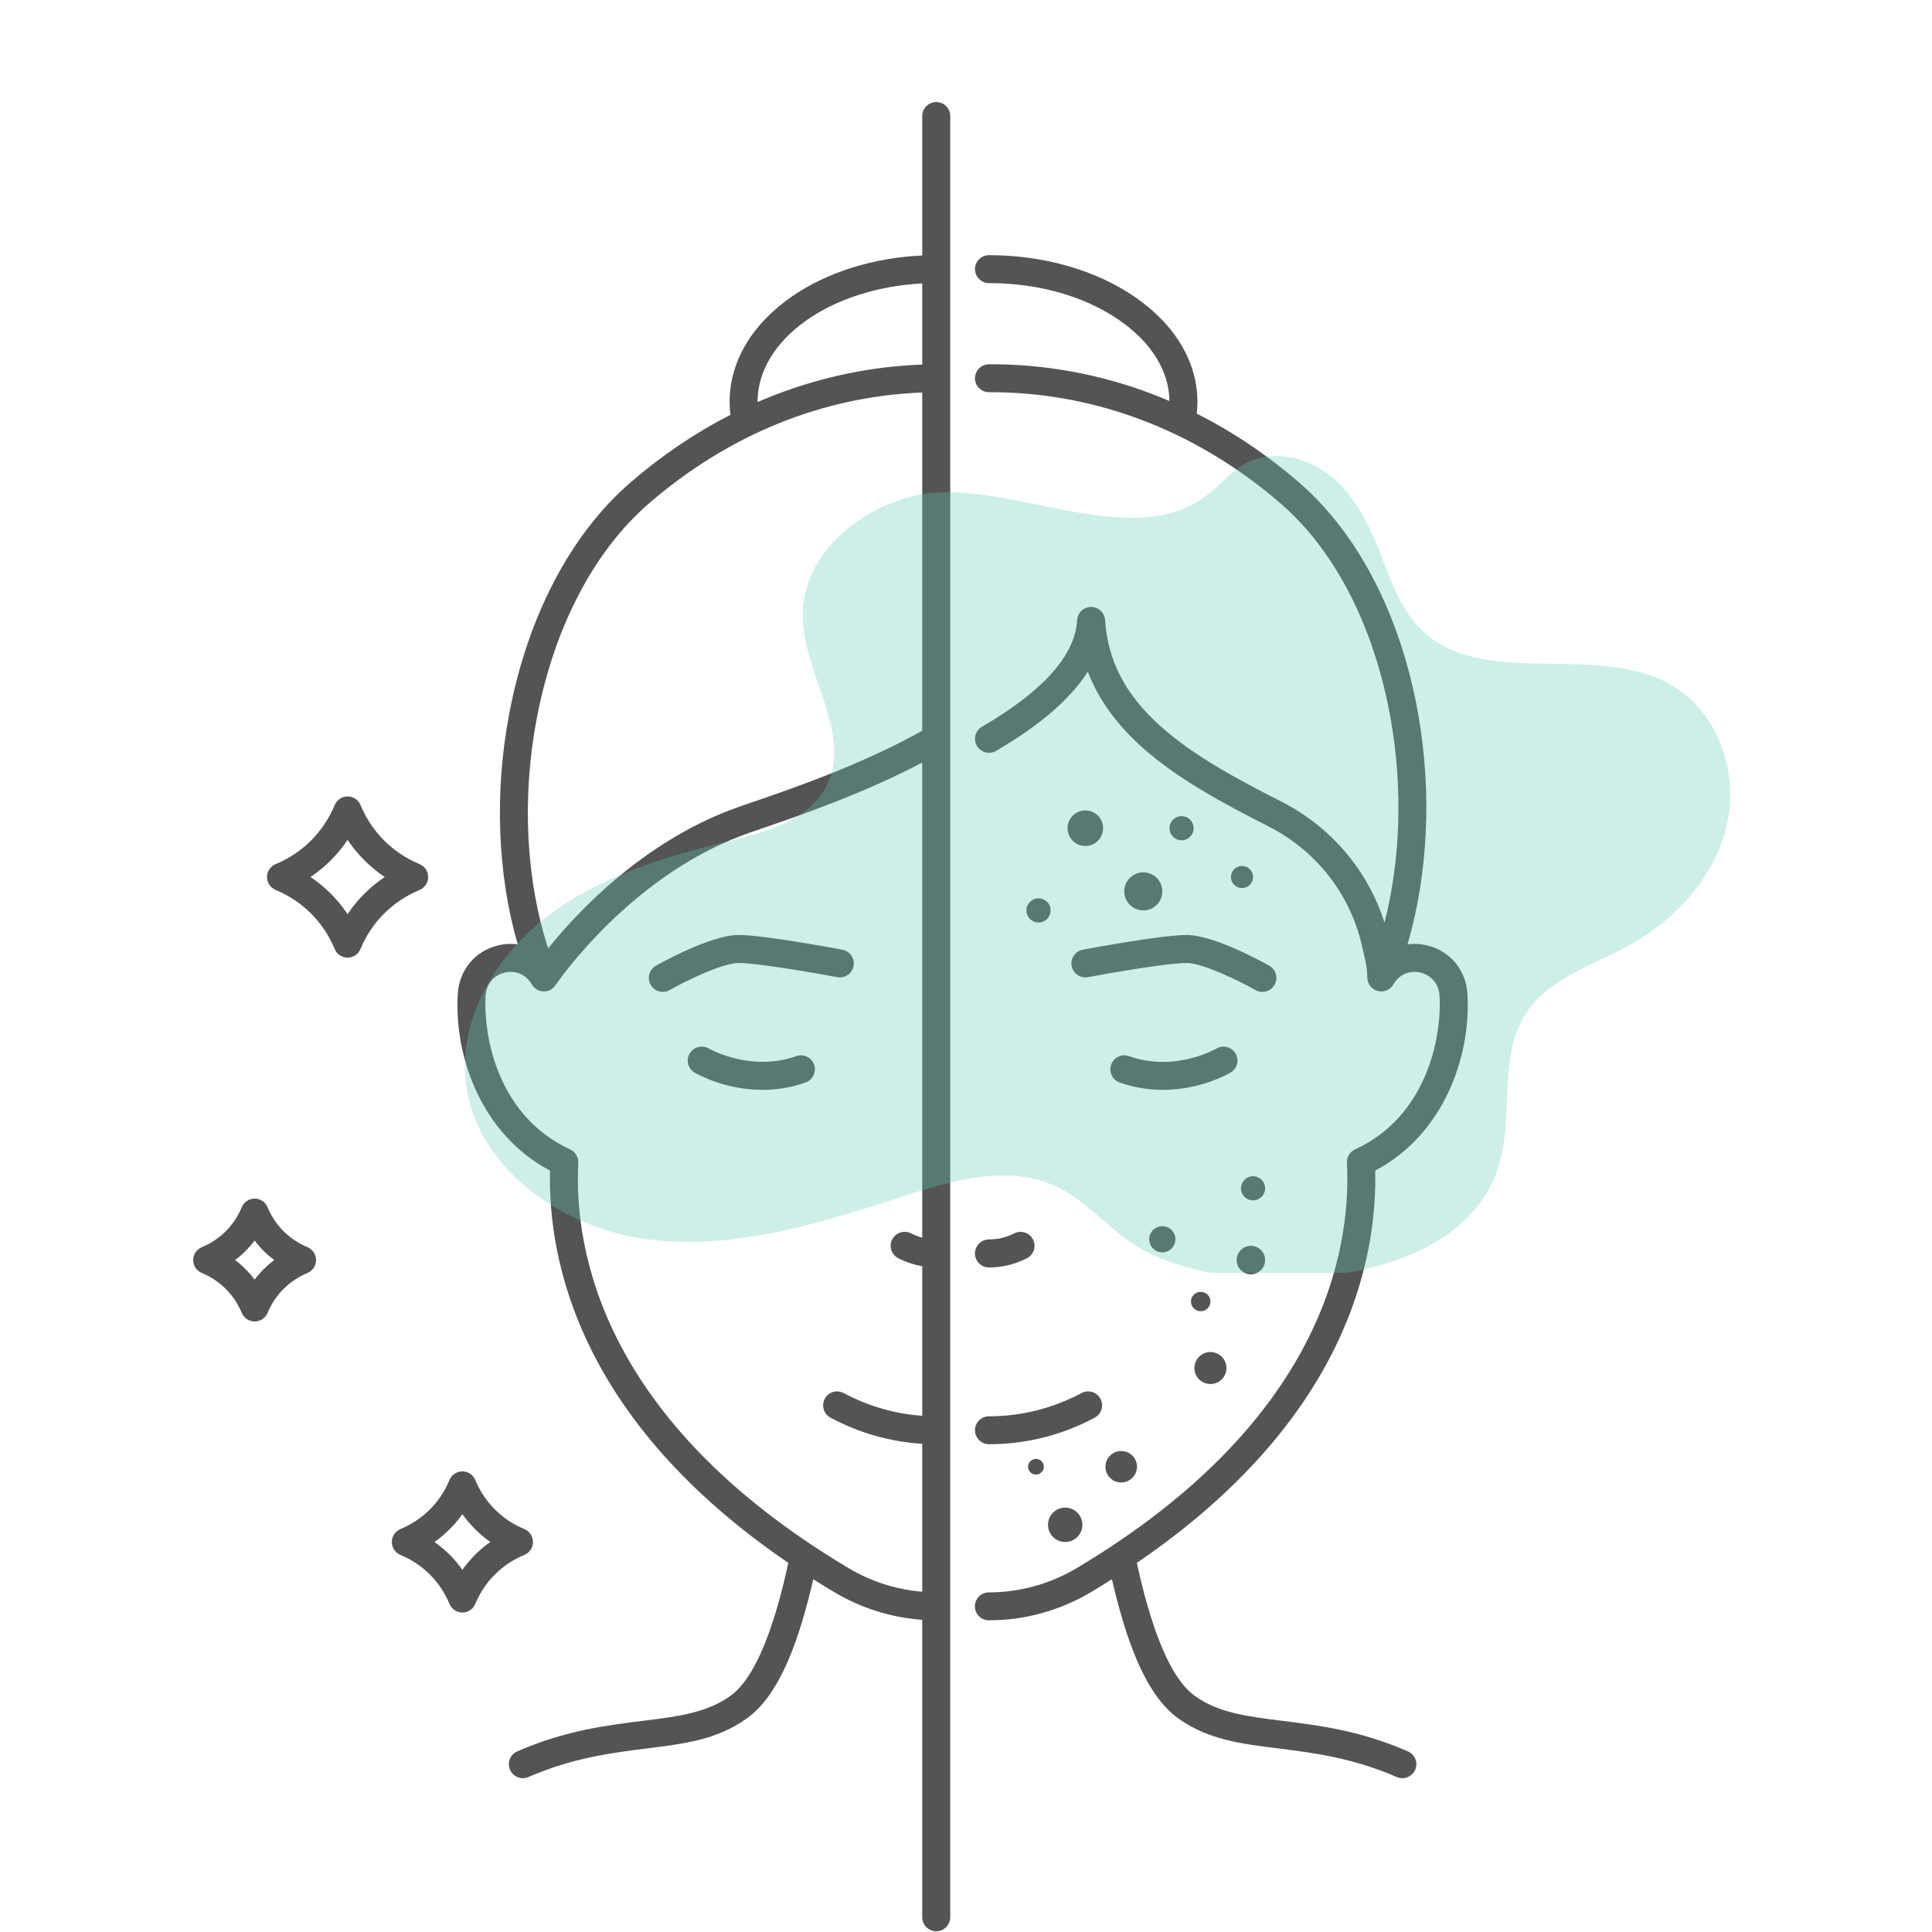 <svg xmlns="http://www.w3.org/2000/svg" xmlns:xlink="http://www.w3.org/1999/xlink" width="120" zoomAndPan="magnify" viewBox="0 0 90 90" height="120" preserveAspectRatio="xMidYMid meet" version="1.0"><defs><filter x="0%" y="0%" width="100%" height="100%" id="ca2abfc8dc"><feColorMatrix values="0 0 0 0 1 0 0 0 0 1 0 0 0 0 1 0 0 0 1 0" color-interpolation-filters="sRGB"/></filter><clipPath id="b48a59e44a"><path d="M 21.238 4.754 L 44.324 4.754 L 44.324 89.965 L 21.238 89.965 Z M 21.238 4.754 " clip-rule="nonzero"/></clipPath><clipPath id="ce89e54ade"><path d="M 45.367 11.871 L 68.375 11.871 L 68.375 82.871 L 45.367 82.871 Z M 45.367 11.871 " clip-rule="nonzero"/></clipPath><mask id="e6639bf78b"><g filter="url(#ca2abfc8dc)"><rect x="-9" width="108" fill="#000000" y="-9" height="108" fill-opacity="0.31"/></g></mask><clipPath id="31ca51501f"><path d="M 0.602 0.121 L 59.641 0.121 L 59.641 38.297 L 0.602 38.297 Z M 0.602 0.121 " clip-rule="nonzero"/></clipPath><clipPath id="2c18339537"><rect x="0" width="60" y="0" height="39"/></clipPath></defs><rect x="-9" width="108" fill="#ffffff" y="-9" height="108" fill-opacity="1"/><rect x="-9" width="108" fill="#ffffff" y="-9" height="108" fill-opacity="1"/><path fill="#545454" d="M 37.09 49.199 C 34.973 49.953 33.051 48.863 33.02 48.844 C 32.711 48.664 32.312 48.766 32.129 49.074 C 31.945 49.383 32.047 49.781 32.355 49.965 C 32.43 50.008 33.738 50.77 35.516 50.77 C 36.141 50.77 36.824 50.676 37.527 50.426 C 37.867 50.305 38.043 49.93 37.922 49.594 C 37.801 49.254 37.43 49.078 37.09 49.199 " fill-opacity="1" fill-rule="nonzero"/><path fill="#545454" d="M 57.555 49.074 C 57.371 48.766 56.969 48.664 56.66 48.848 C 56.641 48.859 54.738 49.965 52.594 49.199 C 52.254 49.078 51.883 49.254 51.762 49.594 C 51.641 49.93 51.816 50.305 52.152 50.426 C 52.859 50.676 53.543 50.77 54.168 50.77 C 55.941 50.77 57.254 50.008 57.324 49.965 C 57.637 49.781 57.738 49.383 57.555 49.074 " fill-opacity="1" fill-rule="nonzero"/><path fill="#545454" d="M 47.242 57.457 C 46.883 57.641 46.477 57.738 46.07 57.738 C 45.711 57.738 45.418 58.031 45.418 58.391 C 45.418 58.75 45.711 59.043 46.07 59.043 C 46.68 59.043 47.293 58.895 47.84 58.613 C 48.156 58.449 48.285 58.059 48.121 57.738 C 47.957 57.418 47.562 57.293 47.242 57.457 " fill-opacity="1" fill-rule="nonzero"/><path fill="#545454" d="M 45.418 66.625 C 45.418 66.984 45.711 67.277 46.07 67.277 C 47.797 67.277 49.453 66.863 50.992 66.043 C 51.312 65.875 51.43 65.48 51.262 65.16 C 51.094 64.844 50.699 64.723 50.383 64.895 C 49.031 65.609 47.582 65.977 46.07 65.977 C 45.711 65.977 45.418 66.266 45.418 66.625 " fill-opacity="1" fill-rule="nonzero"/><g clip-path="url(#b48a59e44a)"><path fill="#545454" d="M 39.516 73.043 C 28.09 66.219 26.73 58.285 26.938 54.168 C 26.949 53.902 26.801 53.652 26.559 53.543 C 23.215 52.012 22.512 48.324 22.621 46.391 C 22.66 45.738 23.105 45.402 23.512 45.305 C 23.91 45.211 24.453 45.305 24.773 45.859 C 24.773 45.859 24.773 45.863 24.777 45.863 C 24.789 45.887 24.805 45.906 24.82 45.926 C 24.824 45.93 24.828 45.938 24.832 45.941 C 24.844 45.961 24.859 45.973 24.871 45.988 C 24.879 45.992 24.883 46 24.887 46.004 C 24.906 46.02 24.926 46.039 24.949 46.055 C 24.969 46.07 24.992 46.086 25.012 46.098 C 25.02 46.102 25.023 46.105 25.031 46.105 C 25.051 46.117 25.07 46.125 25.086 46.133 C 25.094 46.137 25.098 46.141 25.105 46.141 C 25.129 46.148 25.152 46.156 25.176 46.164 C 25.184 46.164 25.191 46.168 25.199 46.168 C 25.219 46.172 25.238 46.176 25.258 46.18 C 25.262 46.18 25.27 46.18 25.273 46.18 C 25.277 46.18 25.277 46.18 25.281 46.18 C 25.293 46.184 25.305 46.184 25.316 46.184 C 25.324 46.184 25.332 46.184 25.336 46.184 C 25.34 46.184 25.344 46.184 25.344 46.184 C 25.395 46.184 25.441 46.176 25.492 46.164 C 25.496 46.164 25.504 46.16 25.508 46.16 C 25.527 46.156 25.543 46.152 25.559 46.145 C 25.57 46.141 25.578 46.137 25.586 46.137 C 25.598 46.129 25.613 46.121 25.629 46.113 C 25.637 46.109 25.645 46.105 25.652 46.102 C 25.656 46.102 25.66 46.098 25.664 46.098 C 25.676 46.09 25.684 46.082 25.695 46.074 C 25.703 46.07 25.707 46.066 25.715 46.062 C 25.734 46.051 25.754 46.035 25.773 46.016 C 25.773 46.016 25.777 46.016 25.777 46.012 C 25.793 45.996 25.809 45.98 25.824 45.965 C 25.828 45.961 25.832 45.953 25.836 45.949 C 25.848 45.934 25.859 45.918 25.871 45.902 C 25.875 45.898 25.875 45.898 25.879 45.895 C 25.91 45.844 29.234 40.93 34.547 38.926 C 34.75 38.848 35.066 38.738 35.465 38.602 C 37.172 38.016 40.195 36.98 42.961 35.523 L 42.961 57.656 C 42.781 57.605 42.605 57.539 42.438 57.453 C 42.117 57.293 41.727 57.418 41.562 57.738 C 41.398 58.059 41.527 58.449 41.844 58.613 C 42.195 58.793 42.574 58.918 42.961 58.984 L 42.961 65.953 C 41.684 65.863 40.457 65.508 39.301 64.895 C 38.984 64.723 38.59 64.844 38.422 65.16 C 38.254 65.48 38.371 65.875 38.691 66.043 C 40.035 66.758 41.469 67.164 42.961 67.258 L 42.961 74.148 C 41.75 74.051 40.57 73.672 39.516 73.043 Z M 25.004 33.465 C 25.812 29.227 27.664 25.676 30.219 23.461 C 33.938 20.242 38.332 18.461 42.961 18.285 L 42.961 34.039 C 40.137 35.625 36.844 36.754 35.043 37.371 C 34.633 37.512 34.309 37.621 34.086 37.707 C 29.844 39.309 26.848 42.543 25.535 44.18 C 24.5 40.992 24.301 37.156 25.004 33.465 Z M 35.289 18.727 C 35.289 15.816 38.676 13.426 42.961 13.203 L 42.961 16.984 C 40.652 17.066 38.371 17.531 36.18 18.367 C 35.879 18.48 35.586 18.602 35.289 18.73 C 35.289 18.73 35.289 18.727 35.289 18.727 Z M 44.266 66.617 L 44.266 5.406 C 44.266 5.047 43.973 4.754 43.613 4.754 C 43.254 4.754 42.961 5.047 42.961 5.406 L 42.961 11.902 C 40.672 12.008 38.535 12.676 36.891 13.812 C 35.02 15.105 33.988 16.852 33.988 18.727 C 33.988 18.926 34.004 19.129 34.027 19.324 C 32.379 20.168 30.816 21.223 29.367 22.477 C 26.59 24.883 24.586 28.699 23.727 33.223 C 23.023 36.898 23.172 40.719 24.117 43.992 C 23.824 43.953 23.52 43.965 23.211 44.039 C 22.129 44.297 21.387 45.188 21.324 46.316 C 21.156 49.234 22.43 52.84 25.621 54.531 C 25.523 58.758 27.004 66.176 36.723 72.805 C 36.348 74.52 35.508 77.938 34.031 78.996 C 32.922 79.793 31.605 79.957 29.938 80.164 C 28.246 80.375 26.328 80.613 24.094 81.586 C 23.766 81.73 23.613 82.113 23.758 82.441 C 23.863 82.688 24.105 82.836 24.355 82.836 C 24.441 82.836 24.531 82.816 24.613 82.781 C 26.68 81.883 28.496 81.656 30.102 81.453 C 31.875 81.234 33.41 81.043 34.789 80.051 C 36.387 78.91 37.266 76.23 37.887 73.566 C 38.199 73.766 38.52 73.965 38.848 74.16 C 40.105 74.91 41.516 75.355 42.961 75.457 L 42.961 89.312 C 42.961 89.672 43.254 89.965 43.613 89.965 C 43.973 89.965 44.266 89.672 44.266 89.312 L 44.266 66.633 C 44.266 66.633 44.266 66.629 44.266 66.625 C 44.266 66.625 44.266 66.621 44.266 66.617 " fill-opacity="1" fill-rule="nonzero"/></g><path fill="#545454" d="M 39.004 45.52 C 39.355 45.586 39.695 45.355 39.762 45 C 39.828 44.648 39.598 44.309 39.242 44.242 C 39.094 44.215 35.598 43.555 34.402 43.555 C 33.125 43.555 30.816 44.84 30.555 44.988 C 30.242 45.164 30.133 45.562 30.309 45.875 C 30.43 46.086 30.648 46.207 30.879 46.207 C 30.984 46.207 31.094 46.18 31.195 46.121 C 32.059 45.633 33.695 44.859 34.402 44.859 C 35.293 44.859 38.023 45.336 39.004 45.52 " fill-opacity="1" fill-rule="nonzero"/><path fill="#545454" d="M 49.922 45 C 49.988 45.355 50.328 45.586 50.68 45.52 C 51.656 45.336 54.391 44.859 55.277 44.859 C 55.988 44.859 57.621 45.633 58.484 46.121 C 58.586 46.18 58.699 46.207 58.805 46.207 C 59.031 46.207 59.254 46.086 59.375 45.875 C 59.551 45.562 59.441 45.164 59.129 44.988 C 58.867 44.84 56.559 43.555 55.277 43.555 C 54.086 43.555 50.586 44.215 50.438 44.242 C 50.086 44.309 49.852 44.648 49.922 45 " fill-opacity="1" fill-rule="nonzero"/><g clip-path="url(#ce89e54ade)"><path fill="#545454" d="M 65.586 81.586 C 63.352 80.613 61.434 80.375 59.742 80.164 C 58.078 79.957 56.762 79.793 55.652 78.996 C 54.176 77.938 53.336 74.52 52.957 72.805 C 62.68 66.176 64.16 58.758 64.062 54.531 C 67.254 52.84 68.527 49.234 68.359 46.316 C 68.297 45.188 67.555 44.297 66.473 44.039 C 66.168 43.965 65.863 43.953 65.57 43.988 C 66.527 40.707 66.711 36.887 66.059 33.23 C 65.25 28.691 63.281 24.871 60.516 22.477 L 60.477 22.445 C 59.008 21.176 57.422 20.113 55.75 19.27 C 55.77 19.09 55.781 18.91 55.781 18.727 C 55.781 16.852 54.734 15.109 52.836 13.812 C 51.012 12.57 48.609 11.887 46.07 11.887 C 45.711 11.887 45.418 12.176 45.418 12.535 C 45.418 12.895 45.711 13.188 46.07 13.188 C 48.352 13.188 50.492 13.789 52.102 14.887 C 53.617 15.922 54.461 17.266 54.477 18.68 C 54.184 18.555 53.883 18.434 53.582 18.32 C 51.156 17.41 48.625 16.957 46.066 16.969 C 45.707 16.973 45.418 17.262 45.418 17.625 C 45.422 17.984 45.715 18.273 46.074 18.27 C 48.473 18.262 50.848 18.688 53.125 19.539 C 55.465 20.418 57.652 21.727 59.629 23.43 L 59.664 23.461 C 62.203 25.66 64.02 29.211 64.777 33.457 C 65.355 36.684 65.246 40.039 64.496 42.98 C 63.723 40.547 62.004 38.52 59.688 37.34 C 57.672 36.316 55.578 35.199 54.043 33.812 C 52.422 32.355 51.605 30.785 51.477 28.879 C 51.453 28.535 51.164 28.273 50.82 28.273 C 50.477 28.277 50.195 28.547 50.176 28.891 C 50.086 30.523 48.598 32.195 45.742 33.855 C 45.43 34.035 45.324 34.434 45.508 34.746 C 45.688 35.055 46.086 35.16 46.398 34.98 C 48.434 33.797 49.863 32.562 50.676 31.289 C 51.164 32.562 51.988 33.715 53.172 34.781 C 54.824 36.273 57.004 37.438 59.098 38.5 C 61.301 39.621 62.883 41.633 63.434 44.012 C 63.453 44.102 63.473 44.191 63.496 44.277 C 63.602 44.723 63.695 45.105 63.695 45.531 C 63.695 45.539 63.695 45.547 63.695 45.555 C 63.695 45.566 63.695 45.574 63.695 45.586 C 63.699 45.598 63.699 45.609 63.703 45.621 C 63.703 45.629 63.703 45.637 63.703 45.645 C 63.711 45.684 63.723 45.723 63.734 45.758 C 63.738 45.762 63.738 45.766 63.738 45.77 C 63.746 45.785 63.75 45.801 63.758 45.812 C 63.762 45.82 63.766 45.828 63.77 45.832 C 63.773 45.844 63.781 45.855 63.785 45.863 C 63.789 45.871 63.797 45.879 63.801 45.887 C 63.805 45.898 63.812 45.906 63.816 45.914 C 63.824 45.922 63.828 45.93 63.836 45.938 C 63.84 45.945 63.848 45.953 63.855 45.961 C 63.859 45.969 63.867 45.973 63.875 45.98 C 63.883 45.988 63.891 45.996 63.898 46.004 C 63.902 46.012 63.91 46.016 63.918 46.023 C 63.934 46.035 63.945 46.047 63.965 46.059 C 63.965 46.062 63.965 46.062 63.965 46.062 C 63.98 46.074 64 46.086 64.016 46.094 C 64.016 46.094 64.02 46.098 64.02 46.098 C 64.023 46.098 64.027 46.102 64.031 46.102 C 64.043 46.109 64.059 46.117 64.07 46.121 C 64.078 46.125 64.086 46.129 64.094 46.133 C 64.102 46.137 64.113 46.141 64.125 46.145 C 64.133 46.148 64.145 46.152 64.152 46.156 C 64.164 46.156 64.172 46.16 64.184 46.164 C 64.191 46.164 64.203 46.168 64.215 46.172 C 64.215 46.172 64.219 46.172 64.219 46.172 C 64.227 46.172 64.23 46.172 64.238 46.176 C 64.25 46.176 64.262 46.18 64.277 46.18 C 64.285 46.18 64.293 46.184 64.301 46.184 C 64.312 46.184 64.324 46.184 64.336 46.184 C 64.34 46.184 64.344 46.184 64.348 46.184 C 64.352 46.184 64.352 46.184 64.355 46.184 C 64.383 46.184 64.406 46.18 64.434 46.18 C 64.438 46.176 64.441 46.176 64.445 46.176 C 64.473 46.172 64.5 46.164 64.527 46.156 C 64.535 46.156 64.539 46.152 64.547 46.152 C 64.57 46.145 64.594 46.133 64.617 46.125 C 64.621 46.121 64.625 46.121 64.625 46.121 C 64.652 46.109 64.676 46.094 64.699 46.078 C 64.703 46.074 64.711 46.07 64.715 46.07 C 64.734 46.055 64.758 46.039 64.777 46.02 C 64.781 46.02 64.781 46.016 64.781 46.016 C 64.805 45.996 64.824 45.977 64.844 45.953 C 64.848 45.949 64.852 45.941 64.855 45.938 C 64.871 45.918 64.883 45.898 64.898 45.879 C 64.898 45.875 64.902 45.867 64.906 45.863 C 64.906 45.863 64.906 45.859 64.91 45.859 C 65.23 45.305 65.77 45.211 66.172 45.305 C 66.574 45.402 67.023 45.738 67.059 46.391 C 67.172 48.324 66.465 52.012 63.125 53.543 C 62.883 53.652 62.73 53.902 62.746 54.168 C 62.953 58.285 61.594 66.219 50.168 73.043 C 48.922 73.785 47.508 74.18 46.07 74.18 C 46.066 74.18 46.066 74.18 46.066 74.18 C 45.707 74.18 45.414 74.469 45.414 74.828 C 45.414 75.188 45.703 75.48 46.062 75.48 C 46.066 75.48 46.066 75.48 46.07 75.48 C 47.742 75.48 49.391 75.023 50.836 74.16 C 51.164 73.961 51.484 73.766 51.797 73.566 C 52.418 76.23 53.297 78.91 54.891 80.051 C 56.273 81.043 57.809 81.234 59.582 81.453 C 61.188 81.656 63.004 81.883 65.066 82.781 C 65.152 82.816 65.242 82.836 65.328 82.836 C 65.578 82.836 65.816 82.688 65.926 82.441 C 66.066 82.113 65.918 81.73 65.586 81.586 " fill-opacity="1" fill-rule="nonzero"/></g><path fill="#545454" d="M 50.559 37.754 C 50.102 37.754 49.73 38.125 49.73 38.582 C 49.73 39.039 50.102 39.41 50.559 39.41 C 51.02 39.41 51.387 39.039 51.387 38.582 C 51.387 38.125 51.02 37.754 50.559 37.754 " fill-opacity="1" fill-rule="nonzero"/><path fill="#545454" d="M 55.605 38.582 C 55.605 38.273 55.352 38.02 55.043 38.02 C 54.73 38.02 54.48 38.273 54.48 38.582 C 54.48 38.895 54.73 39.145 55.043 39.145 C 55.352 39.145 55.605 38.895 55.605 38.582 " fill-opacity="1" fill-rule="nonzero"/><path fill="#545454" d="M 58.371 54.793 C 58.062 54.793 57.809 55.047 57.809 55.355 C 57.809 55.668 58.062 55.918 58.371 55.918 C 58.684 55.918 58.934 55.668 58.934 55.355 C 58.934 55.047 58.684 54.793 58.371 54.793 " fill-opacity="1" fill-rule="nonzero"/><path fill="#545454" d="M 56.387 60.629 C 56.387 60.379 56.184 60.18 55.934 60.18 C 55.684 60.18 55.48 60.379 55.48 60.629 C 55.48 60.879 55.684 61.082 55.934 61.082 C 56.184 61.082 56.387 60.879 56.387 60.629 " fill-opacity="1" fill-rule="nonzero"/><path fill="#545454" d="M 53.535 57.73 C 53.535 58.066 53.809 58.34 54.145 58.34 C 54.48 58.34 54.754 58.066 54.754 57.73 C 54.754 57.395 54.48 57.121 54.145 57.121 C 53.809 57.121 53.535 57.395 53.535 57.73 " fill-opacity="1" fill-rule="nonzero"/><path fill="#545454" d="M 58.27 59.363 C 58.637 59.363 58.934 59.062 58.934 58.699 C 58.934 58.332 58.637 58.035 58.27 58.035 C 57.906 58.035 57.609 58.332 57.609 58.699 C 57.609 59.062 57.906 59.363 58.27 59.363 " fill-opacity="1" fill-rule="nonzero"/><path fill="#545454" d="M 56.387 64.473 C 56.797 64.473 57.133 64.141 57.133 63.73 C 57.133 63.316 56.797 62.984 56.387 62.984 C 55.973 62.984 55.641 63.316 55.641 63.73 C 55.641 64.141 55.973 64.473 56.387 64.473 " fill-opacity="1" fill-rule="nonzero"/><path fill="#545454" d="M 48.379 41.848 C 48.066 41.848 47.816 42.098 47.816 42.41 C 47.816 42.723 48.066 42.973 48.379 42.973 C 48.691 42.973 48.941 42.723 48.941 42.41 C 48.941 42.098 48.691 41.848 48.379 41.848 " fill-opacity="1" fill-rule="nonzero"/><path fill="#545454" d="M 54.145 41.523 C 54.145 41.035 53.75 40.637 53.258 40.637 C 52.77 40.637 52.371 41.035 52.371 41.523 C 52.371 42.012 52.77 42.41 53.258 42.41 C 53.75 42.41 54.145 42.012 54.145 41.523 " fill-opacity="1" fill-rule="nonzero"/><path fill="#545454" d="M 58.371 40.855 C 58.371 40.57 58.141 40.34 57.855 40.34 C 57.574 40.34 57.344 40.57 57.344 40.855 C 57.344 41.141 57.574 41.371 57.855 41.371 C 58.141 41.371 58.371 41.141 58.371 40.855 " fill-opacity="1" fill-rule="nonzero"/><path fill="#545454" d="M 51.496 68.324 C 51.496 68.73 51.824 69.059 52.23 69.059 C 52.633 69.059 52.965 68.73 52.965 68.324 C 52.965 67.922 52.633 67.594 52.23 67.594 C 51.824 67.594 51.496 67.922 51.496 68.324 " fill-opacity="1" fill-rule="nonzero"/><path fill="#545454" d="M 47.891 68.324 C 47.891 68.527 48.055 68.691 48.258 68.691 C 48.461 68.691 48.625 68.527 48.625 68.324 C 48.625 68.125 48.461 67.961 48.258 67.961 C 48.055 67.961 47.891 68.125 47.891 68.324 " fill-opacity="1" fill-rule="nonzero"/><path fill="#545454" d="M 48.82 71.031 C 48.82 71.473 49.18 71.832 49.621 71.832 C 50.062 71.832 50.422 71.473 50.422 71.031 C 50.422 70.59 50.062 70.23 49.621 70.23 C 49.18 70.23 48.82 70.59 48.82 71.031 " fill-opacity="1" fill-rule="nonzero"/><path fill="#545454" d="M 16.191 42.586 C 15.734 41.898 15.148 41.312 14.465 40.855 C 15.148 40.395 15.734 39.809 16.191 39.125 C 16.652 39.809 17.238 40.395 17.922 40.855 C 17.238 41.312 16.652 41.898 16.191 42.586 Z M 19.945 40.855 C 19.945 40.59 19.789 40.355 19.547 40.254 C 18.293 39.734 17.312 38.758 16.793 37.504 C 16.695 37.258 16.457 37.102 16.191 37.102 C 15.93 37.102 15.691 37.258 15.59 37.504 C 15.07 38.758 14.094 39.734 12.84 40.254 C 12.598 40.355 12.438 40.59 12.438 40.855 C 12.438 41.117 12.598 41.355 12.84 41.457 C 14.094 41.977 15.07 42.953 15.59 44.207 C 15.691 44.449 15.93 44.609 16.191 44.609 C 16.457 44.609 16.695 44.449 16.793 44.207 C 17.312 42.953 18.293 41.977 19.547 41.457 C 19.789 41.355 19.945 41.117 19.945 40.855 " fill-opacity="1" fill-rule="nonzero"/><path fill="#545454" d="M 11.863 59.609 C 11.602 59.266 11.297 58.957 10.953 58.699 C 11.297 58.438 11.602 58.133 11.863 57.789 C 12.121 58.133 12.43 58.438 12.773 58.699 C 12.43 58.957 12.121 59.266 11.863 59.609 Z M 14.324 58.098 C 13.477 57.746 12.816 57.086 12.465 56.238 C 12.363 55.996 12.125 55.836 11.863 55.836 C 11.598 55.836 11.363 55.996 11.262 56.238 C 10.91 57.086 10.25 57.746 9.402 58.098 C 9.16 58.199 9 58.434 9 58.699 C 9 58.961 9.16 59.199 9.402 59.301 C 10.25 59.652 10.91 60.312 11.262 61.16 C 11.363 61.402 11.598 61.559 11.863 61.559 C 12.125 61.559 12.363 61.402 12.465 61.16 C 12.816 60.312 13.477 59.652 14.324 59.301 C 14.566 59.199 14.723 58.961 14.723 58.699 C 14.723 58.434 14.566 58.199 14.324 58.098 " fill-opacity="1" fill-rule="nonzero"/><path fill="#545454" d="M 21.539 73.129 C 21.184 72.625 20.746 72.188 20.242 71.832 C 20.746 71.473 21.184 71.035 21.539 70.535 C 21.898 71.035 22.336 71.473 22.836 71.832 C 22.336 72.188 21.898 72.625 21.539 73.129 Z M 24.828 71.832 C 24.828 71.566 24.668 71.332 24.426 71.23 C 23.383 70.797 22.574 69.988 22.141 68.945 C 22.039 68.703 21.805 68.543 21.539 68.543 C 21.277 68.543 21.039 68.703 20.938 68.945 C 20.508 69.988 19.695 70.797 18.652 71.23 C 18.41 71.332 18.254 71.566 18.254 71.832 C 18.254 72.094 18.41 72.332 18.652 72.434 C 19.695 72.863 20.508 73.676 20.938 74.715 C 21.039 74.961 21.277 75.117 21.539 75.117 C 21.805 75.117 22.039 74.961 22.141 74.715 C 22.574 73.676 23.383 72.863 24.426 72.434 C 24.668 72.332 24.828 72.094 24.828 71.832 " fill-opacity="1" fill-rule="nonzero"/><g mask="url(#e6639bf78b)"><g transform="matrix(1, 0, 0, 1, 21, 21)"><g clip-path="url(#2c18339537)"><g clip-path="url(#31ca51501f)"><path fill="#60ccb6" d="M 21.602 2.094 C 18.945 2.707 16.445 4.863 16.395 7.559 C 16.34 10.34 18.773 13.164 17.488 15.633 C 16.656 17.227 14.664 17.762 12.906 18.191 C 9.957 18.914 6.969 19.816 4.551 21.645 C 2.137 23.469 0.367 26.395 0.695 29.387 C 1.133 33.391 5.18 36.238 9.215 36.742 C 13.25 37.242 17.27 35.961 21.137 34.711 C 23.43 33.969 25.996 33.242 28.18 34.262 C 29.496 34.875 30.457 36.039 31.652 36.855 C 33.629 38.199 36.129 38.52 38.523 38.547 C 42.648 38.598 47.547 37.266 48.797 33.375 C 49.559 31.012 48.742 28.191 50.137 26.133 C 51.191 24.578 53.164 23.984 54.82 23.082 C 57.023 21.883 58.871 19.883 59.438 17.457 C 60 15.031 59.066 12.219 56.91 10.938 C 53.395 8.852 48.07 11.176 45.18 8.301 C 44.188 7.309 43.754 5.914 43.238 4.617 C 42.727 3.34 42.074 2.066 41.008 1.191 C 39.938 0.316 38.371 -0.078 37.133 0.539 C 36.383 0.91 35.848 1.586 35.188 2.094 C 31.648 4.824 25.723 1.145 21.602 2.094 Z M 21.602 2.094 " fill-opacity="1" fill-rule="nonzero"/></g></g></g></g></svg>
